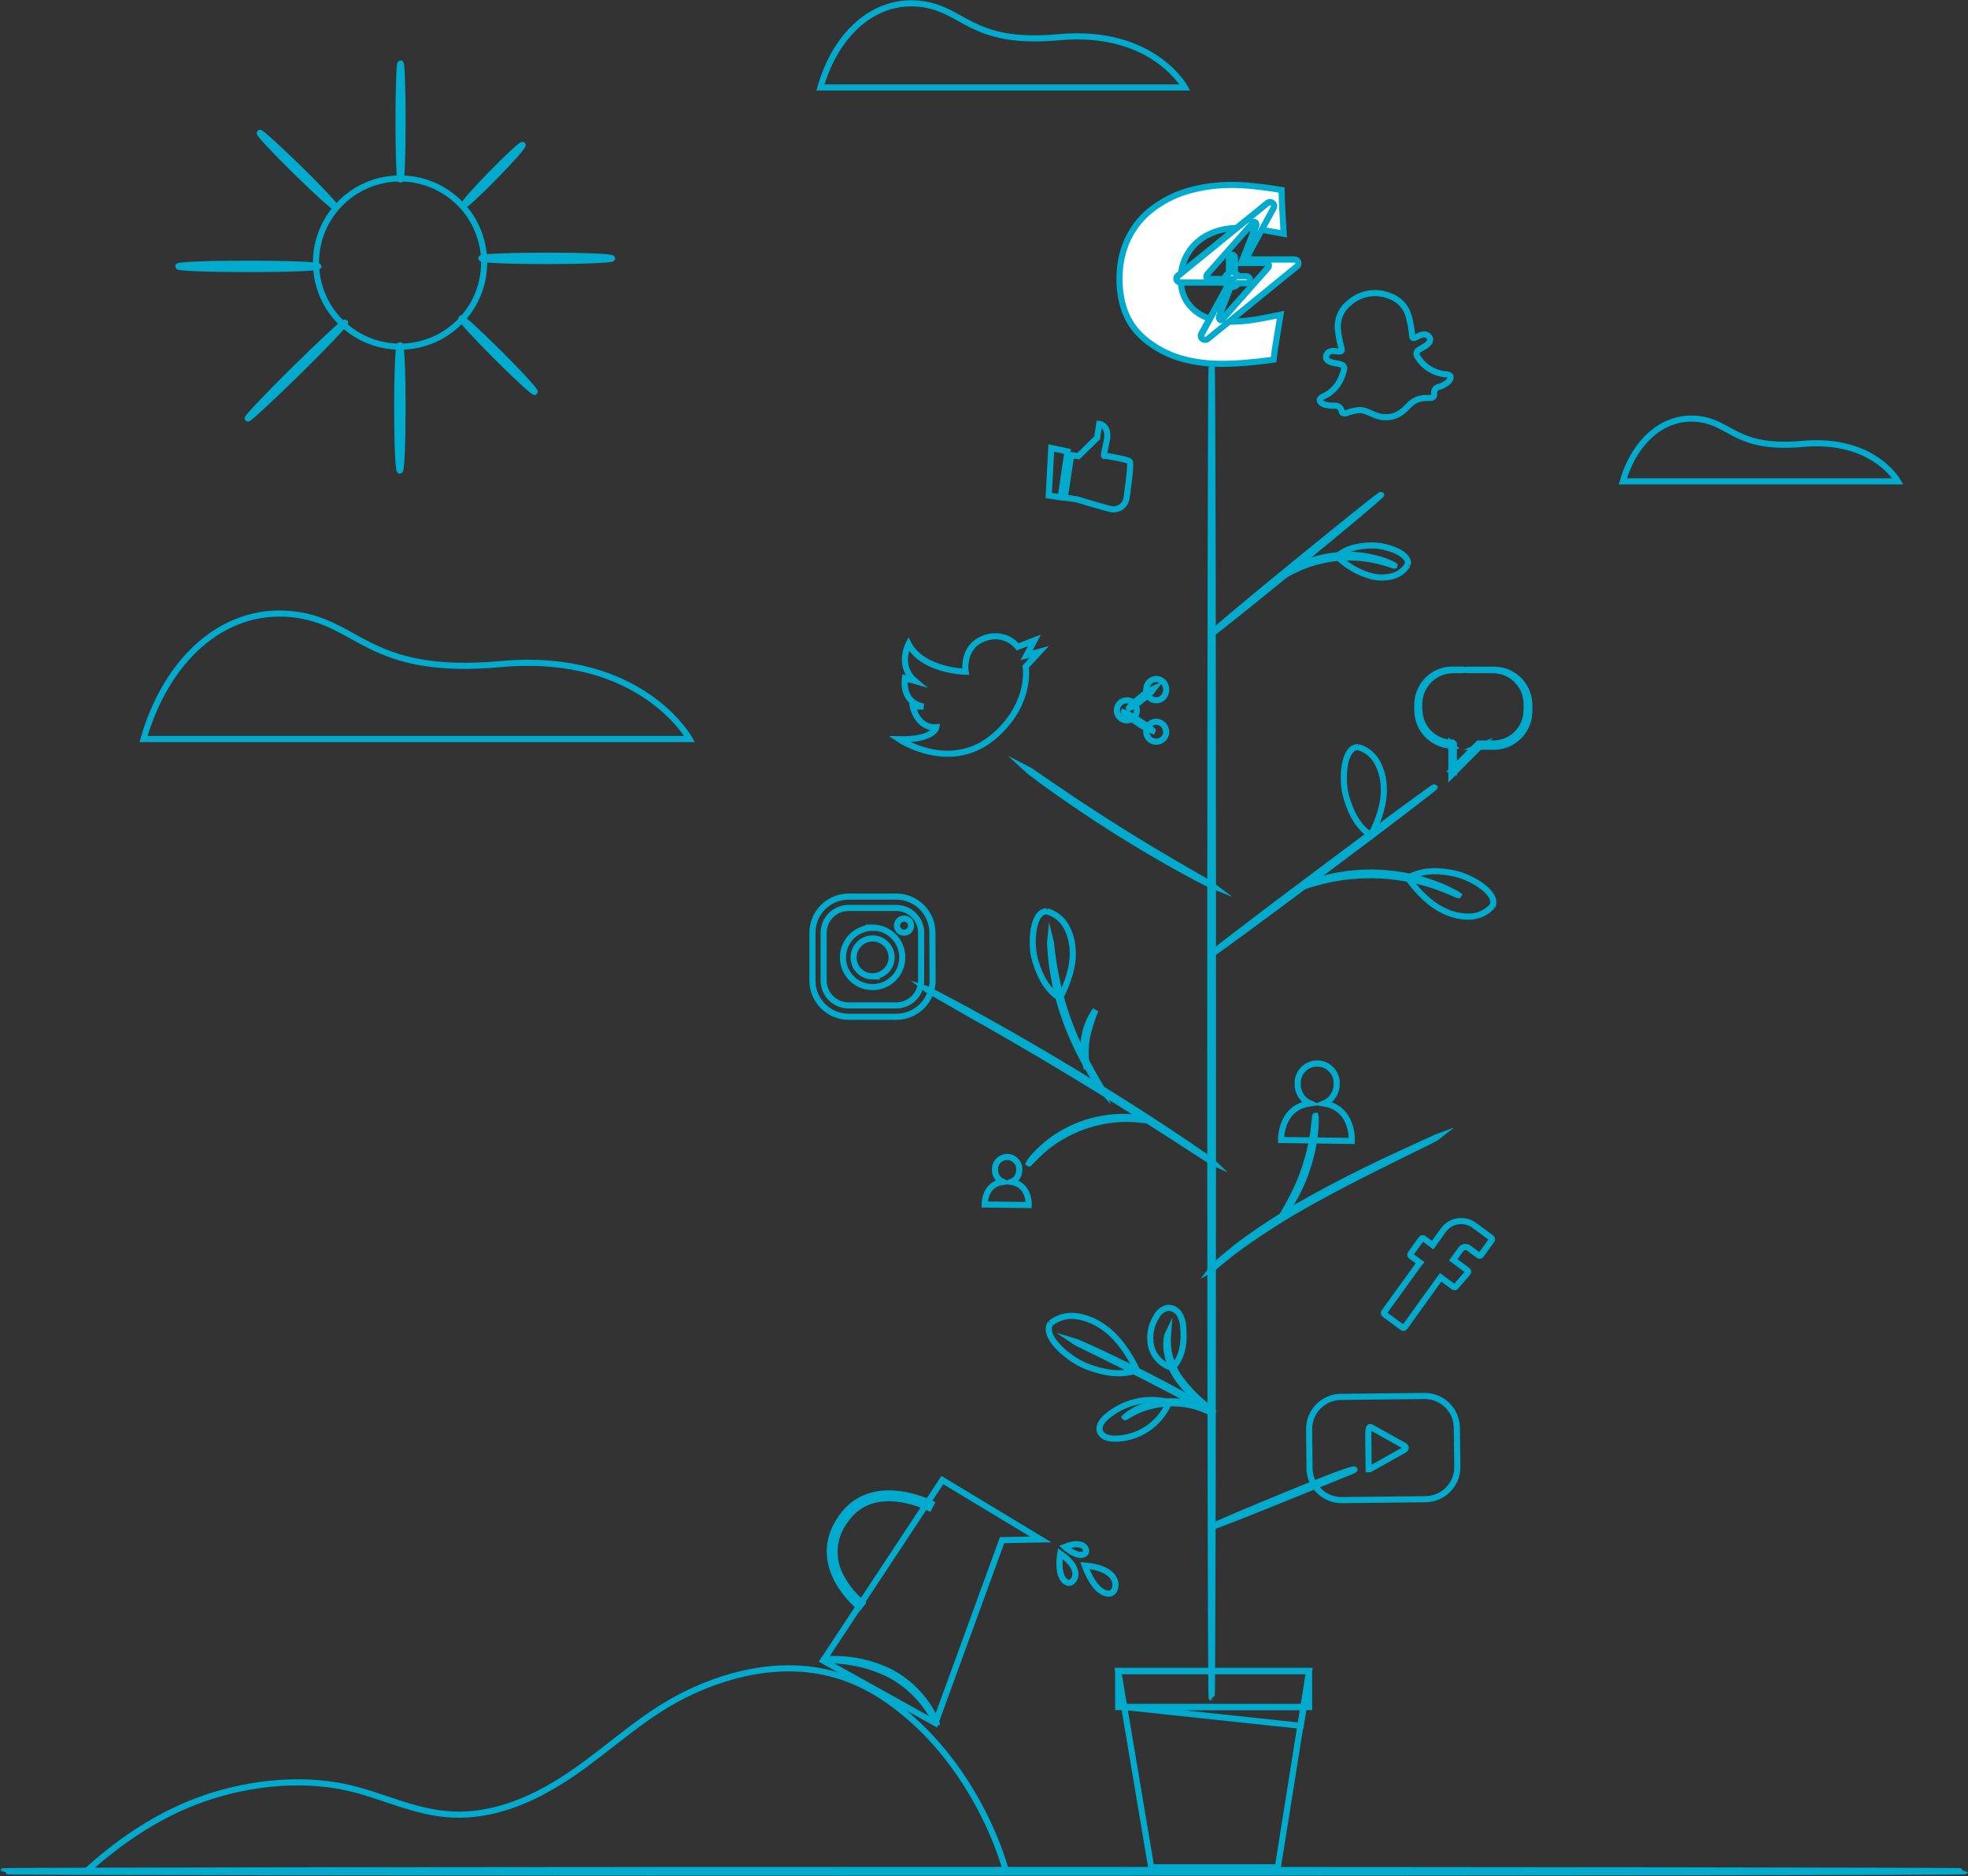 <svg width="1474" height="1405" xmlns="http://www.w3.org/2000/svg" xmlns:xlink="http://www.w3.org/1999/xlink" xml:space="preserve" overflow="hidden"><rect width="100%" height="100%" fill="#333333" stroke="none"/><g transform="translate(-1486 -581)"><path d="M1550.5 1982.5C1573.29 1962.2 1599.59 1942.85 1633.16 1930 1666.74 1917.16 1708.74 1911.52 1745.73 1919.69 1773.03 1925.73 1796.91 1938.9 1825.73 1940.01 1849.47 1940.93 1872.12 1933.31 1890.6 1923.72 1924.98 1905.86 1948.72 1881.09 1980.01 1861.01 2011.31 1840.92 2055.8 1824.99 2098.63 1832.31 2128.89 1837.49 2151.81 1853.18 2169.99 1869.47 2204.77 1900.63 2228.68 1944.69 2239.5 1982.3Z" stroke="#00ABCD" stroke-width="4.583" stroke-miterlimit="8" fill="none" fill-rule="evenodd"/><path d="M2100.5 646.5 2373.5 646.5C2373.5 646.5 2349.44 602.46 2279.1 608.865 2211.98 614.994 2208.58 587.206 2174.46 583.797 2140.33 580.388 2111.88 606.592 2100.5 646.5Z" stroke="#00ABCD" stroke-width="4.583" stroke-miterlimit="8" fill="none" fill-rule="evenodd"/><path d="M2701.5 941.5 2907.5 941.5C2907.5 941.5 2889.27 908.668 2836.25 913.441 2785.61 918.01 2783.03 897.281 2757.3 894.724 2731.57 892.167 2710.1 911.771 2701.5 941.5Z" stroke="#00ABCD" stroke-width="4.583" stroke-miterlimit="8" fill="none" fill-rule="evenodd"/><path d="M1593.5 1134.5 2002.5 1134.5C2002.5 1134.5 1966.33 1068.81 1861.05 1078.36 1760.51 1087.5 1755.41 1046.03 1704.27 1040.94 1653.13 1035.85 1610.56 1074.97 1593.5 1134.5Z" stroke="#00ABCD" stroke-width="4.583" stroke-miterlimit="8" fill="none" fill-rule="evenodd"/><path d="M1828.72 731.705C1854.09 755.496 1855.37 795.349 1831.58 820.719 1807.79 846.089 1767.94 847.37 1742.57 823.579 1717.2 799.788 1715.92 759.935 1739.71 734.564 1763.5 709.194 1803.35 707.914 1828.72 731.705Z" stroke="#00ABCD" stroke-width="4.583" stroke-miterlimit="8" fill="none" fill-rule="evenodd"/><path d="M1785.5 933.5C1784.37 933.5 1783.5 912.451 1783.5 886.5 1783.5 860.549 1784.37 839.5 1785.5 839.5 1786.63 839.5 1787.5 860.549 1787.5 886.5 1787.5 912.451 1786.59 933.5 1785.5 933.5Z" stroke="#00ABCD" stroke-width="4.583" stroke-miterlimit="8" fill="none" fill-rule="evenodd"/><path d="M1944.5 774.5C1944.5 775.591 1922.58 776.5 1895.51 776.5 1868.45 776.5 1846.5 775.591 1846.5 774.5 1846.5 773.409 1868.42 772.5 1895.51 772.5 1922.61 772.5 1944.5 773.373 1944.5 774.5Z" stroke="#00ABCD" stroke-width="4.583" stroke-miterlimit="8" fill="none" fill-rule="evenodd"/><path d="M1786.01 628.5C1786.82 628.5 1787.5 647.976 1787.5 672.015 1787.5 696.054 1786.82 715.5 1786.01 715.5 1785.2 715.5 1784.5 696.024 1784.5 672.015 1784.5 648.006 1785.18 628.5 1786.01 628.5Z" stroke="#00ABCD" stroke-width="4.583" stroke-miterlimit="8" fill="none" fill-rule="evenodd"/><path d="M1724.5 780.5C1724.5 781.628 1700.99 782.5 1671.99 782.5 1642.98 782.5 1619.5 781.628 1619.5 780.5 1619.5 779.373 1643.01 778.5 1671.99 778.5 1700.96 778.5 1724.5 779.409 1724.5 780.5Z" stroke="#00ABCD" stroke-width="4.583" stroke-miterlimit="8" fill="none" fill-rule="evenodd"/><path d="M1737.47 736.475C1736.84 737.124 1723.58 725.096 1707.84 709.65 1692.11 694.203 1679.86 681.174 1680.53 680.525 1681.19 679.877 1694.49 692.022 1710.19 707.351 1725.89 722.679 1738.14 735.827 1737.47 736.475Z" stroke="#00ABCD" stroke-width="4.583" stroke-miterlimit="8" fill="none" fill-rule="evenodd"/><path d="M1877.47 689.529C1878.12 690.19 1868.81 700.779 1856.64 713.169 1844.48 725.558 1834.15 735.128 1833.53 734.468 1832.91 733.808 1842.19 723.248 1854.35 710.859 1866.52 698.469 1876.78 688.899 1877.47 689.529Z" stroke="#00ABCD" stroke-width="4.583" stroke-miterlimit="8" fill="none" fill-rule="evenodd"/><path d="M1886.48 874.477C1885.82 875.103 1873.01 863.313 1857.82 848.149 1842.62 832.986 1830.95 820.151 1831.52 819.524 1832.09 818.897 1844.98 830.658 1860.18 845.821 1875.37 860.985 1887.1 873.82 1886.48 874.477Z" stroke="#00ABCD" stroke-width="4.583" stroke-miterlimit="8" fill="none" fill-rule="evenodd"/><path d="M1744.48 822.518C1745.14 823.167 1729.48 839.78 1709.17 859.638 1688.86 879.496 1672.18 895.046 1671.52 894.485 1670.86 893.925 1686.67 877.224 1706.83 857.336 1726.99 837.448 1743.85 821.898 1744.48 822.518Z" stroke="#00ABCD" stroke-width="4.583" stroke-miterlimit="8" fill="none" fill-rule="evenodd"/><path d="M2957.5 1982.48C2957.5 1983.06 2628.61 1983.5 2223.02 1983.5 1817.42 1983.5 1488.5 1983.06 1488.5 1982.48 1488.5 1981.9 1817.28 1981.5 2223.02 1981.5 2628.75 1981.5 2957.5 1981.94 2957.5 1982.48Z" stroke="#00ABCD" stroke-width="4.583" stroke-miterlimit="8" fill="none" fill-rule="evenodd"/><path d="M2280.11 1744.5C2280.11 1744.5 2276.8 1762.87 2285.59 1766.34 2289.54 1767.91 2299.06 1757.67 2280.11 1744.5Z" stroke="#00ABCD" stroke-width="4.583" stroke-miterlimit="8" fill="none" fill-rule="evenodd"/><path d="M2283.5 1739.51C2283.5 1739.51 2293.13 1748.38 2298.67 1744.53 2301.12 1742.83 2298.74 1733.46 2283.5 1739.51Z" stroke="#00ABCD" stroke-width="4.583" stroke-miterlimit="8" fill="none" fill-rule="evenodd"/><path d="M2298.5 1753.5C2298.5 1753.5 2306.04 1776.19 2317.72 1774.4 2322.97 1773.43 2327.15 1755.91 2298.5 1753.5Z" stroke="#00ABCD" stroke-width="4.583" stroke-miterlimit="8" fill="none" fill-rule="evenodd"/><path d="M2129.6 1784.5C2129.22 1784.19 2090.84 1753.74 2116.11 1717.58 2139.25 1684.52 2183.05 1706.87 2183.5 1707.08L2181.82 1710.31C2174.39 1706.76 2166.44 1704.43 2158.27 1703.43 2141.1 1701.5 2127.98 1706.87 2119.09 1719.68 2109.42 1732.27 2108.41 1749.51 2116.55 1763.15 2120.45 1770.2 2125.64 1776.46 2131.83 1781.61Z" stroke="#00ABCD" stroke-width="4.583" stroke-miterlimit="8" fill="none" fill-rule="evenodd"/><path d="M2191.82 1689.5 2102.5 1824.71 2186.56 1871.5 2236.55 1734.47 2265.5 1733.95 2191.82 1689.5Z" stroke="#00ABCD" stroke-width="4.583" stroke-miterlimit="8" fill="none" fill-rule="evenodd"/><path d="M2187.5 1871.5C2187.16 1871.67 2184.92 1866.33 2179.59 1858.88 2172.52 1849.19 2163.39 1841.18 2152.84 1835.41 2142.08 1829.99 2130.44 1826.52 2118.46 1825.15 2109.28 1824.06 2103.53 1824.36 2103.5 1824.06 2104.82 1823.7 2106.19 1823.54 2107.56 1823.58 2111.24 1823.42 2114.93 1823.51 2118.59 1823.85 2130.81 1824.78 2142.72 1828.12 2153.63 1833.67 2164.41 1839.54 2173.62 1847.87 2180.52 1857.99 2182.58 1861.04 2184.38 1864.27 2185.88 1867.63 2186.59 1868.84 2187.13 1870.14 2187.5 1871.5Z" stroke="#00ABCD" stroke-width="4.583" stroke-miterlimit="8" fill="none" fill-rule="evenodd"/><path d="M2603.8 1259.54C2599.54 1264.38 2593.53 1267.24 2587.15 1267.48 2580.82 1267.67 2574.53 1266.39 2568.77 1263.72 2557.54 1258.91 2547.72 1248.72 2540.5 1238.71 2551.9 1231.3 2567.49 1233.44 2575.33 1235.2 2587.7 1237.73 2608.57 1249.92 2603.8 1259.79" stroke="#00ABCD" stroke-width="4.583" stroke-miterlimit="8" fill="none" fill-rule="evenodd"/><path d="M2540.31 1003.93C2537.72 1008.32 2533.44 1011.47 2528.47 1012.64 2523.55 1013.79 2518.43 1013.79 2513.51 1012.64 2503.7 1010.02 2494.74 1004.9 2487.5 997.796 2495.29 990.289 2507.85 989.5 2514.23 989.5 2524.32 989.5 2542.54 995.636 2540.31 1003.93" stroke="#00ABCD" stroke-width="4.583" stroke-miterlimit="8" fill="none" fill-rule="evenodd"/><path d="M2270.04 1263.5C2276.24 1265.2 2281.47 1269.28 2284.54 1274.83 2287.55 1280.34 2289.21 1286.46 2289.41 1292.71 2290.21 1304.72 2285.52 1317.82 2279.88 1328.5 2268.2 1321.68 2263.16 1306.9 2261.04 1299.29 2257.77 1287.25 2259.23 1263.5 2270.04 1263.5" stroke="#00ABCD" stroke-width="4.583" stroke-miterlimit="8" fill="none" fill-rule="evenodd"/><path d="M2503.06 1140.5C2509.24 1142.21 2514.46 1146.35 2517.52 1151.97 2520.52 1157.58 2522.2 1163.79 2522.42 1170.14 2523.18 1182.34 2518.49 1195.65 2512.86 1206.5 2501.19 1199.57 2496.15 1184.56 2494.06 1176.83 2490.76 1164.59 2492.22 1140.5 2503.06 1140.5" stroke="#00ABCD" stroke-width="4.583" stroke-miterlimit="8" fill="none" fill-rule="evenodd"/><path d="M2583.11 1082.79C2583.88 1082.63 2584.66 1082.56 2585.45 1082.58L2592.35 1082.58 2603.11 1082.58C2605.41 1082.49 2607.73 1082.64 2610 1083.03 2618.57 1084.67 2625.78 1090.46 2629.24 1098.49 2630.59 1101.57 2631.33 1104.88 2631.42 1108.24 2631.61 1111.7 2631.46 1115.18 2630.97 1118.62 2628.67 1130.7 2618.43 1139.63 2606.18 1140.23 2602.07 1140.23 2598.04 1140.23 2593.86 1140.23L2594.55 1139.95 2585.8 1148.7 2574.69 1159.87 2573.07 1161.5 2573.07 1138.57C2574.9 1140.4 2573.55 1139.09 2573.93 1139.5L2573.93 1139.5C2572.97 1139.5 2571.97 1139.5 2571 1139.3 2563.46 1138.37 2556.66 1134.29 2552.28 1128.06 2550.29 1125.19 2548.89 1121.96 2548.17 1118.55 2547.6 1115.38 2547.39 1112.15 2547.55 1108.93 2547.52 1098.07 2554.11 1088.29 2564.17 1084.27 2567.48 1083.02 2570.99 1082.42 2574.52 1082.51L2581.07 1082.51C2581.84 1082.49 2582.6 1082.56 2583.35 1082.72 2582.59 1082.82 2581.83 1082.88 2581.07 1082.89L2574.52 1082.89C2571.09 1082.9 2567.69 1083.58 2564.52 1084.9 2555.04 1088.93 2548.91 1098.29 2549 1108.62 2548.87 1111.73 2549.1 1114.84 2549.69 1117.89 2550.4 1121.08 2551.74 1124.11 2553.62 1126.78 2557.76 1132.56 2564.13 1136.32 2571.18 1137.15 2572.07 1137.15 2573 1137.15 2573.93 1137.15L2573.93 1137.15C2574.35 1137.57 2573.07 1136.22 2574.9 1138.05L2574.9 1146.66C2574.9 1150.61 2574.9 1154.62 2574.9 1158.7L2573.28 1158.01 2584.38 1146.84 2593.14 1138.09 2593.42 1137.81 2593.45 1137.81C2597.59 1137.81 2601.76 1137.81 2605.69 1137.81 2609.52 1137.66 2613.25 1136.61 2616.59 1134.73 2622.95 1131.14 2627.44 1124.95 2628.9 1117.79 2629.4 1114.41 2629.57 1110.99 2629.38 1107.58 2629.31 1104.42 2628.66 1101.3 2627.45 1098.38 2625.2 1093.13 2621.27 1088.77 2616.28 1086 2614.11 1084.84 2611.79 1083.99 2609.38 1083.48 2607.21 1083.07 2605.01 1082.87 2602.8 1082.89L2592.04 1082.89 2585.14 1082.89C2584.46 1082.89 2583.78 1082.86 2583.11 1082.79Z" stroke="#00ABCD" stroke-width="4.583" stroke-miterlimit="8" fill="none" fill-rule="evenodd"/><path d="M2477.71 1407.45C2483.42 1405 2487.11 1399.41 2487.11 1393.22 2487.76 1385.21 2481.77 1378.2 2473.73 1377.55 2465.68 1376.9 2458.64 1382.86 2457.98 1390.87 2457.93 1391.52 2457.92 1392.18 2457.96 1392.84 2457.79 1399.08 2461.39 1404.81 2467.11 1407.38 2444.67 1410.53 2445.5 1434.81 2445.5 1434.81L2498.48 1435.5C2498.48 1435.5 2499.91 1410.98 2477.71 1407.45Z" stroke="#00ABCD" stroke-width="4.583" stroke-miterlimit="8" fill="none" fill-rule="evenodd"/><path d="M2549.2 1527.06 2522.72 1563.71C2522.35 1564.23 2522.46 1564.95 2522.96 1565.33L2536.45 1575.27C2536.98 1575.65 2537.7 1575.55 2538.09 1575.03L2564.98 1537.65 2574.75 1544.83C2575.23 1545.22 2575.93 1545.14 2576.32 1544.66L2585.37 1534.2C2585.79 1533.71 2585.74 1532.97 2585.26 1532.55 2585.23 1532.52 2585.2 1532.5 2585.17 1532.48L2574.48 1524.57 2580.22 1516.63C2581.56 1514.77 2584.14 1514.35 2585.99 1515.7 2585.99 1515.7 2585.99 1515.7 2585.99 1515.7L2593.54 1521.26C2594.06 1521.64 2594.79 1521.53 2595.18 1521.02L2603.28 1509.8C2603.65 1509.28 2603.54 1508.54 2603.03 1508.16 2603.02 1508.15 2603.01 1508.15 2603 1508.14L2590.29 1498.75C2582.85 1493.25 2572.39 1494.89 2566.95 1502.42 2566.94 1502.43 2566.93 1502.44 2566.93 1502.45L2559.07 1513.49 2552.24 1508.52C2551.71 1508.15 2550.98 1508.27 2550.6 1508.8L2542.5 1520.02C2542.13 1520.54 2542.23 1521.28 2542.74 1521.67L2549.57 1526.64Z" stroke="#00ABCD" stroke-width="4.583" stroke-miterlimit="8" fill="none" fill-rule="evenodd"/><path d="M2474.78 881.734 2474.5 880.214C2474.9 879.336 2475.61 878.636 2476.5 878.245 2483.7 875.205 2489.2 869.121 2491.5 861.628 2493.91 855.341 2493.12 854.166 2486.44 853.061L2485.31 852.888C2483.84 852.629 2482.42 852.14 2481.11 851.437 2477.87 849.502 2478.91 845.668 2482.07 844.286 2484.38 843.25 2486.75 844.286 2489.16 844.286 2490.78 844.286 2491.3 843.56 2490.82 841.937 2489.59 837.699 2488.71 833.365 2488.2 828.982 2486.99 821.145 2490.02 813.255 2496.15 808.253 2504.39 800.589 2516.3 798.395 2526.72 802.623 2533.62 804.911 2538.95 810.45 2541 817.443 2542.34 822.254 2543.22 827.182 2543.62 832.16 2543.83 834.302 2544.31 834.647 2546.34 833.749 2548.37 832.851 2550.78 830.916 2553.71 831.642 2555.37 831.892 2556.73 833.116 2557.15 834.751 2557.27 835.865 2556.92 836.979 2556.18 837.825 2555.03 839.068 2553.68 840.118 2552.19 840.935 2551.09 841.626 2549.95 842.213 2548.75 842.973 2547.07 843.86 2546.42 845.948 2547.3 847.637 2547.42 847.859 2547.56 848.067 2547.72 848.259 2552.37 855.848 2560.38 860.723 2569.23 861.352 2570.33 861.351 2571.4 861.757 2572.23 862.492 2572.23 863.01 2572.4 863.494 2572.5 864.012 2571.94 865.801 2570.7 867.301 2569.06 868.192 2567.45 869.304 2565.69 870.166 2563.83 870.749 2561.49 871.045 2559.83 873.188 2560.13 875.536 2560.13 875.575 2560.14 875.615 2560.14 875.654 2560.14 878.349 2559.49 878.867 2556.7 879.109 2556.06 879.143 2555.41 879.143 2554.77 879.109 2549.56 878.814 2544.49 880.911 2541 884.809 2540.26 885.624 2539.46 886.397 2538.63 887.124 2532.91 893.205 2524.06 895.151 2516.32 892.03 2514.02 891.2 2511.81 890.129 2509.44 889.162 2507.59 888.395 2505.59 888.053 2503.59 888.16 2500.44 888.49 2497.34 889.245 2494.4 890.406 2492.85 890.855 2491.23 890.682 2490.95 889.058 2490.02 885.12 2487.51 884.602 2484.07 884.844 2482.46 884.868 2480.85 884.67 2479.28 884.256 2477.5 884.06 2475.88 883.151 2474.78 881.734Z" stroke="#00ABCD" stroke-width="4.583" stroke-miterlimit="8" fill="none" fill-rule="evenodd"/><path d="M2243.57 1466.17C2247.11 1464.66 2249.4 1461.2 2249.38 1457.38 2249.88 1452.43 2246.22 1448.03 2241.23 1447.54 2236.23 1447.06 2231.78 1450.67 2231.29 1455.61 2231.24 1456.13 2231.23 1456.65 2231.27 1457.17 2231.17 1461.03 2233.42 1464.56 2236.98 1466.13 2223.05 1468.1 2223.5 1483.09 2223.5 1483.09L2256.49 1483.5C2256.49 1483.5 2257.36 1468.37 2243.57 1466.17Z" stroke="#00ABCD" stroke-width="4.583" stroke-miterlimit="8" fill="none" fill-rule="evenodd"/><path d="M2337.5 1113C2337.5 1117.14 2334.14 1120.5 2330 1120.5 2325.86 1120.5 2322.5 1117.14 2322.5 1113 2322.5 1108.86 2325.86 1105.5 2330 1105.5 2334.14 1105.5 2337.5 1108.86 2337.5 1113Z" stroke="#00ABCD" stroke-width="4.583" stroke-miterlimit="8" fill="none" fill-rule="evenodd"/><path d="M2359.5 1097.46C2359.52 1101.88 2356.18 1105.48 2352.03 1105.5 2347.89 1105.52 2344.52 1101.95 2344.5 1097.54 2344.48 1093.12 2347.82 1089.52 2351.97 1089.5 2351.98 1089.5 2351.99 1089.5 2352 1089.5 2356.12 1089.48 2359.48 1093.03 2359.5 1097.43 2359.5 1097.44 2359.5 1097.45 2359.5 1097.46Z" stroke="#00ABCD" stroke-width="4.583" stroke-miterlimit="8" fill="none" fill-rule="evenodd"/><path d="M2359.49 1129.61C2359.16 1133.73 2355.54 1136.81 2351.4 1136.48 2347.27 1136.14 2344.19 1132.52 2344.52 1128.39 2344.84 1124.51 2348.08 1121.51 2351.98 1121.5 2356.3 1121.66 2359.66 1125.29 2359.49 1129.59 2359.49 1129.6 2359.49 1129.6 2359.49 1129.61Z" stroke="#00ABCD" stroke-width="4.583" stroke-miterlimit="8" fill="none" fill-rule="evenodd"/><path d="M2349.48 1128.5C2345.32 1127.03 2341.44 1124.94 2337.97 1122.32 2331.94 1118.48 2327.3 1114.96 2327.51 1114.5 2331.67 1115.97 2335.55 1118.06 2339.02 1120.68 2345.19 1124.52 2349.83 1128.04 2349.48 1128.5Z" stroke="#00ABCD" stroke-width="4.583" stroke-miterlimit="8" fill="none" fill-rule="evenodd"/><path d="M2350.5 1096.5C2348.06 1099.82 2345.07 1102.67 2341.67 1104.92 2338.68 1107.7 2335.25 1109.93 2331.52 1111.5 2331.18 1111 2334.99 1107.27 2340.35 1103.08 2343.35 1100.32 2346.78 1098.09 2350.5 1096.5Z" stroke="#00ABCD" stroke-width="4.583" stroke-miterlimit="8" fill="none" fill-rule="evenodd"/><path d="M2288.32 921.838 2293.69 922.631 2307.76 908.842 2309.31 898.5C2309.31 898.5 2317.67 899.224 2314.69 912.289 2311.71 925.355 2313.26 922.252 2313.26 922.252 2313.26 922.252 2330.9 924.976 2332.15 926.63 2333.4 928.285 2331.01 944.591 2329.83 953.657 2329.32 958.264 2325.69 961.912 2321.06 962.448 2320.42 962.517 2319.77 962.517 2319.12 962.448 2314.72 961.793 2292.75 955.036 2292.75 955.036L2283.5 953.657Z" stroke="#00ABCD" stroke-width="4.583" stroke-miterlimit="8" fill="none" fill-rule="evenodd"/><path d="M2273.39 916.5 2271.5 952.116 2280.46 953.5 2285.5 919.096 2273.39 916.5Z" stroke="#00ABCD" stroke-width="4.583" stroke-miterlimit="8" fill="none" fill-rule="evenodd"/><path d="M2248.29 1065.43C2241.92 1057.75 2231.14 1055.34 2222.09 1059.56 2206.29 1066.04 2209.25 1084.08 2209.25 1084.08 2209.25 1084.08 2177.16 1083.53 2166.45 1063.3 2166.45 1063.3 2157.92 1079.79 2171.27 1091.01L2163.77 1088.88C2163.77 1088.88 2160.6 1106.99 2177.71 1110.17L2169.69 1110.17C2169.69 1110.17 2172.89 1126.7 2187.32 1125.64 2187.32 1125.64 2185.73 1135.21 2159.5 1134.69 2159.5 1134.69 2199.09 1161.34 2232.24 1130.95 2258.99 1106.44 2254.17 1080.34 2254.17 1080.34L2264.5 1069.16 2254.86 1071.8 2260.75 1060.62Z" stroke="#00ABCD" stroke-width="4.583" stroke-miterlimit="8" fill="none" fill-rule="evenodd"/><path d="M2272.98 1571.95C2278.55 1567.61 2285.64 1565.74 2292.61 1566.78 2299.5 1567.86 2306.05 1570.51 2311.77 1574.51 2323.04 1581.94 2331.65 1595.04 2337.5 1607.05 2323.65 1612.7 2307.18 1607.26 2299.01 1603.97 2286.08 1598.77 2265.86 1581.49 2272.98 1571.95" stroke="#00ABCD" stroke-width="4.583" stroke-miterlimit="8" fill="none" fill-rule="evenodd"/><path d="M2364.09 1605.5C2356.31 1603.37 2350.28 1597.3 2348.28 1589.58 2346.47 1581.89 2347.84 1573.81 2352.09 1567.12 2353.71 1563.84 2356.71 1561.43 2360.29 1560.53 2363.77 1560.27 2367.12 1561.87 2369.07 1564.73 2370.92 1567.59 2371.98 1570.88 2372.15 1574.27 2373.23 1585.78 2372.15 1597.09 2364.09 1605.5" stroke="#00ABCD" stroke-width="4.583" stroke-miterlimit="8" fill="none" fill-rule="evenodd"/><path d="M2394.5 1638.38C2394.5 1638.38 2394.5 1638.9 2393.09 1637.79 2391.68 1636.68 2389.56 1635.06 2386.84 1632.95 2379.96 1627.55 2373.84 1621.29 2368.64 1614.32 2363.45 1607.19 2360.32 1598.83 2359.57 1590.11 2359.39 1587.49 2359.56 1584.85 2360.06 1582.27 2360.17 1581.31 2360.44 1580.37 2360.87 1579.5 2360.59 1582.95 2360.59 1586.42 2360.87 1589.87 2361.8 1598.4 2364.92 1606.56 2369.94 1613.59 2375.06 1620.46 2380.99 1626.73 2387.58 1632.26 2390.03 1634.14 2392.34 1636.19 2394.5 1638.38Z" stroke="#00ABCD" stroke-width="4.583" stroke-miterlimit="8" fill="none" fill-rule="evenodd"/><path d="M2393.33 1638.5C2390.45 1636.95 2385.7 1634.24 2381.11 1631.8 2371.6 1626.75 2358.46 1619.78 2343.81 1612.29 2329.17 1604.8 2315.86 1598.17 2306.17 1593.4L2294.61 1587.73C2293.17 1587.13 2291.79 1586.38 2290.5 1585.5 2292 1585.94 2293.45 1586.52 2294.85 1587.22 2297.62 1588.39 2301.69 1590.17 2306.51 1592.44 2316.3 1596.97 2329.72 1603.43 2344.36 1610.92 2359.01 1618.41 2372.11 1625.55 2381.49 1630.87 2386.18 1633.52 2390.9 1636.44 2393.5 1637.99" stroke="#00ABCD" stroke-width="4.583" stroke-miterlimit="8" fill="none" fill-rule="evenodd"/><path d="M2360.58 1630.91C2344.33 1627.03 2327.21 1631.26 2314.59 1642.25 2311.46 1645.03 2308.45 1649.11 2309.85 1653.08 2311.25 1657.06 2316.13 1658.36 2320.33 1658.5 2338.19 1658.68 2354.42 1648.08 2361.5 1631.59" stroke="#00ABCD" stroke-width="4.583" stroke-miterlimit="8" fill="none" fill-rule="evenodd"/><path d="M2328.5 1642.48C2328.5 1642.48 2329.15 1641.79 2330.52 1640.72 2331.35 1640.07 2332.22 1639.48 2333.13 1638.93 2334.32 1638.17 2335.54 1637.48 2336.8 1636.84 2340.09 1635.17 2343.53 1633.81 2347.09 1632.79 2351.45 1631.6 2355.92 1630.85 2360.43 1630.57 2364.97 1630.36 2369.51 1630.63 2373.98 1631.36 2377.62 1631.99 2381.19 1632.98 2384.62 1634.32 2385.93 1634.8 2387.21 1635.36 2388.46 1635.98 2389.43 1636.42 2390.37 1636.93 2391.27 1637.5 2392.08 1637.9 2392.83 1638.4 2393.5 1639 2393.5 1639.26 2390.07 1637.27 2384.24 1635.28 2380.83 1634.12 2377.31 1633.25 2373.74 1632.69 2369.36 1632.07 2364.93 1631.85 2360.5 1632.03 2356.1 1632.31 2351.73 1633.01 2347.47 1634.12 2343.93 1635.03 2340.49 1636.25 2337.18 1637.77 2331.76 1640.39 2328.67 1642.72 2328.5 1642.48Z" stroke="#00ABCD" stroke-width="4.583" stroke-miterlimit="8" fill="none" fill-rule="evenodd"/><path d="M2393.52 1852.5C2392.94 1852.5 2392.5 1629.03 2392.5 1353.52 2392.5 1078 2392.94 854.5 2393.52 854.5 2394.1 854.5 2394.5 1077.97 2394.5 1353.52 2394.5 1629.07 2394.06 1852.5 2393.52 1852.5Z" stroke="#00ABCD" stroke-width="4.583" stroke-miterlimit="8" fill="none" fill-rule="evenodd"/><path d="M2562.5 1432.5C2561.97 1432.92 2561.4 1433.28 2560.79 1433.57L2555.68 1436.18 2536.8 1445.51C2520.87 1453.36 2498.8 1464.1 2475.12 1477.11 2454.69 1488.04 2434.97 1500.26 2416.08 1513.7 2412.45 1516.25 2409.23 1518.73 2406.56 1520.93 2403.88 1523.14 2401.38 1524.96 2399.5 1526.61 2397.61 1528.26 2396.31 1529.33 2395.11 1530.3 2394.63 1530.76 2394.09 1531.17 2393.5 1531.5 2393.9 1530.96 2394.36 1530.46 2394.87 1530.02L2399.02 1526.06C2400.8 1524.31 2403.13 1522.31 2405.87 1520.11 2408.61 1517.9 2411.7 1515.25 2415.29 1512.6 2433.99 1498.83 2453.66 1486.43 2474.13 1475.49 2497.94 1462.48 2520.15 1451.91 2536.25 1444.51L2555.37 1435.74 2560.62 1433.4C2561.22 1433.04 2561.85 1432.74 2562.5 1432.5Z" stroke="#00ABCD" stroke-width="4.583" stroke-miterlimit="8" fill="none" fill-rule="evenodd"/><path d="M2560.5 1170.51C2560.81 1170.92 2523.68 1199.24 2477.57 1233.71 2431.45 1268.17 2393.81 1295.84 2393.5 1295.5 2393.19 1295.15 2430.32 1266.76 2476.43 1232.26 2522.55 1197.76 2560.16 1169.99 2560.5 1170.51Z" stroke="#00ABCD" stroke-width="4.583" stroke-miterlimit="8" fill="none" fill-rule="evenodd"/><path d="M2394.5 1244.5C2392.48 1243.7 2390.52 1242.77 2388.62 1241.72 2384.87 1239.83 2379.51 1237.02 2372.94 1233.41 2359.77 1226.23 2341.82 1215.9 2322.45 1203.74 2303.09 1191.59 2286 1179.71 2273.83 1171.13 2267.74 1166.77 2262.89 1163.16 2259.56 1160.59 2257.78 1159.34 2256.09 1157.97 2254.5 1156.5 2256.43 1157.48 2258.28 1158.62 2260 1159.93L2274.62 1169.96C2286.96 1178.41 2304.16 1189.91 2323.49 1202.06 2342.81 1214.22 2360.63 1224.72 2373.59 1232.17L2388.96 1241C2390.91 1242 2392.76 1243.17 2394.5 1244.5Z" stroke="#00ABCD" stroke-width="4.583" stroke-miterlimit="8" fill="none" fill-rule="evenodd"/><path d="M2394.5 1451.5C2393.72 1451.14 2392.98 1450.71 2392.27 1450.23L2386.1 1446.31 2363.47 1431.66C2344.33 1419.35 2317.79 1402.51 2288.03 1384.56 2258.26 1366.61 2231.07 1350.93 2211.25 1339.86L2188.04 1326.52 2181.66 1322.88C2180.9 1322.49 2180.17 1322.03 2179.5 1321.5 2180.31 1321.76 2181.09 1322.1 2181.83 1322.53L2188.38 1325.97C2194.04 1328.89 2202.1 1333.22 2212.14 1338.66 2232.14 1349.56 2259.5 1365.06 2289.23 1383.04 2318.96 1401.03 2345.43 1418.01 2364.36 1430.63 2373.86 1436.96 2381.5 1442.11 2386.68 1445.79L2392.68 1450.02C2393.33 1450.46 2393.94 1450.95 2394.5 1451.5Z" stroke="#00ABCD" stroke-width="4.583" stroke-miterlimit="8" fill="none" fill-rule="evenodd"/><path d="M2500.49 1681.61C2500.7 1682.09 2497.07 1683.25 2460.26 1698.24 2423.44 1713.23 2393.71 1724.97 2393.5 1724.49 2393.3 1724.01 2422.86 1711.45 2459.54 1696.5 2496.22 1681.54 2500.29 1681.13 2500.49 1681.61Z" stroke="#00ABCD" stroke-width="4.583" stroke-miterlimit="8" fill="none" fill-rule="evenodd"/><path d="M2311.5 1397.5C2310.44 1396.32 2309.5 1395.04 2308.69 1393.67 2306.96 1391.16 2304.59 1387.43 2301.91 1382.71 2294.65 1370.42 2288.56 1357.46 2283.71 1344 2278.92 1330.49 2275.58 1316.49 2273.75 1302.25 2273.11 1296.81 2272.73 1292.36 2272.63 1289.29 2272.46 1287.7 2272.46 1286.09 2272.63 1284.5 2273.03 1286.05 2273.27 1287.63 2273.34 1289.22 2273.68 1292.26 2274.26 1296.67 2275.07 1302.05 2277.25 1316.13 2280.71 1329.98 2285.41 1343.41 2290.25 1356.77 2296.11 1369.71 2302.96 1382.13 2305.6 1386.88 2307.77 1390.74 2309.33 1393.36 2310.21 1394.65 2310.94 1396.04 2311.5 1397.5Z" stroke="#00ABCD" stroke-width="4.583" stroke-miterlimit="8" fill="none" fill-rule="evenodd"/><path d="M2306.5 1337.5C2303.72 1344.11 2301.57 1350.96 2300.07 1357.98 2298.01 1369.73 2300.07 1379.4 2299.45 1379.5 2295.28 1365.15 2297.88 1349.65 2306.5 1337.5Z" stroke="#00ABCD" stroke-width="4.583" stroke-miterlimit="8" fill="none" fill-rule="evenodd"/><path d="M2256.5 1452.49C2257.13 1451.26 2257.9 1450.1 2258.81 1449.06 2259.75 1447.85 2260.76 1446.7 2261.84 1445.62 2263.24 1444.08 2264.71 1442.61 2266.26 1441.22 2270.23 1437.52 2274.55 1434.21 2279.16 1431.33 2290.49 1424.24 2303.25 1419.74 2316.53 1418.14 2321.93 1417.48 2327.38 1417.33 2332.81 1417.69 2335.12 1417.69 2337.19 1418.14 2339.02 1418.35 2340.57 1418.55 2342.11 1418.83 2343.64 1419.21 2344.96 1419.44 2346.25 1419.81 2347.5 1420.31 2347.5 1420.68 2341.84 1419.34 2332.74 1419.03 2327.39 1418.86 2322.04 1419.14 2316.74 1419.86 2310.28 1420.81 2303.92 1422.36 2297.74 1424.5 2291.6 1426.72 2285.69 1429.51 2280.09 1432.84 2275.52 1435.6 2271.19 1438.73 2267.15 1442.22 2260.22 1448.33 2256.74 1452.73 2256.5 1452.49Z" stroke="#00ABCD" stroke-width="4.583" stroke-miterlimit="8" fill="none" fill-rule="evenodd"/><path d="M2578.5 1251.48C2578.33 1251.8 2572.2 1248.58 2561.77 1244.86 2555.64 1242.74 2549.4 1241 2543.07 1239.65 2535.32 1238.08 2527.47 1237.06 2519.59 1236.61 2511.69 1236.28 2503.77 1236.54 2495.9 1237.36 2489.48 1238.05 2483.1 1239.18 2476.82 1240.72 2466.08 1243.36 2459.71 1246.01 2459.5 1245.65 2460.89 1244.79 2462.36 1244.1 2463.9 1243.58 2465.64 1242.83 2467.42 1242.17 2469.23 1241.61 2471.34 1240.9 2473.7 1240.04 2476.44 1239.36 2482.74 1237.62 2489.15 1236.34 2495.62 1235.53 2503.58 1234.59 2511.59 1234.29 2519.59 1234.64 2527.59 1235.1 2535.54 1236.17 2543.38 1237.86 2549.76 1239.3 2556.04 1241.21 2562.15 1243.58 2564.79 1244.47 2567.07 1245.62 2569.08 1246.47 2570.83 1247.23 2572.54 1248.08 2574.21 1249.01 2575.72 1249.66 2577.16 1250.49 2578.5 1251.48Z" stroke="#00ABCD" stroke-width="4.583" stroke-miterlimit="8" fill="none" fill-rule="evenodd"/><path d="M2471.24 1416.5C2471.49 1417.52 2471.56 1418.58 2471.45 1419.62 2471.47 1422.49 2471.33 1425.35 2471.03 1428.21 2470.13 1437.63 2468.17 1446.93 2465.17 1455.94 2462.21 1464.96 2458.25 1473.63 2453.36 1481.82 2451.46 1484.94 2449.84 1487.42 2448.57 1489.06 2448.01 1489.97 2447.32 1490.79 2446.52 1491.5 2446.24 1491.33 2448.71 1487.55 2452.16 1481.2 2461.24 1464.67 2467.21 1446.68 2469.79 1428.1 2470.67 1420.93 2470.92 1416.47 2471.24 1416.5Z" stroke="#00ABCD" stroke-width="4.583" stroke-miterlimit="8" fill="none" fill-rule="evenodd"/><path d="M2520.5 951.505C2520.81 951.919 2492.67 975.633 2457.6 1004.24 2422.54 1032.85 2393.81 1055.94 2393.5 1055.49 2393.19 1055.05 2421.33 1031.37 2456.4 1002.76 2491.46 974.15 2520.15 951.092 2520.5 951.505Z" stroke="#00ABCD" stroke-width="4.583" stroke-miterlimit="8" fill="none" fill-rule="evenodd"/><path d="M2530.5 1004.63C2530.5 1004.98 2525.83 1002.99 2518.16 1001.07 2513.64 999.986 2509.05 999.238 2504.42 998.836 2498.82 998.392 2493.19 998.392 2487.58 998.836 2481.99 999.431 2476.46 1000.48 2471.02 1001.96 2466.59 1003.22 2462.25 1004.81 2458.03 1006.72 2450.85 1009.99 2446.73 1012.76 2446.52 1012.48 2446.32 1012.2 2447.45 1011.59 2449.27 1010.28 2451.9 1008.48 2454.65 1006.86 2457.49 1005.45 2461.69 1003.34 2466.06 1001.59 2470.54 1000.22 2481.58 996.857 2493.15 995.758 2504.59 996.989 2509.24 997.497 2513.83 998.4 2518.34 999.689 2521.38 1000.52 2524.35 1001.59 2527.24 1002.89 2528.39 1003.33 2529.48 1003.91 2530.5 1004.63Z" stroke="#00ABCD" stroke-width="4.583" stroke-miterlimit="8" fill="none" fill-rule="evenodd"/><path d="M2577.15 1650.27C2577.02 1637.01 2566.14 1626.37 2552.85 1626.5 2552.83 1626.5 2552.81 1626.5 2552.78 1626.5L2490.32 1627.19C2477.04 1627.32 2466.37 1638.18 2466.5 1651.43 2466.5 1651.46 2466.5 1651.48 2466.5 1651.51L2466.81 1680.73C2466.94 1693.99 2477.82 1704.63 2491.11 1704.5 2491.14 1704.5 2491.16 1704.5 2491.18 1704.5L2553.68 1703.81C2566.96 1703.68 2577.63 1692.83 2577.5 1679.57 2577.5 1679.54 2577.5 1679.52 2577.5 1679.49ZM2537.9 1666.8 2513.15 1680.69C2512.08 1681.31 2511.09 1680.52 2511.12 1683.61L2510.81 1655.62C2510.81 1650.07 2511.74 1649.28 2512.84 1649.89L2538.07 1663.96C2538.83 1664.42 2539.08 1665.41 2538.61 1666.17 2538.44 1666.45 2538.2 1666.67 2537.9 1666.8Z" stroke="#00ABCD" stroke-width="4.583" stroke-miterlimit="8" fill="none" fill-rule="evenodd"/><path d="M2163.07 1268.95C2160.15 1268.96 2157.8 1271.35 2157.82 1274.27 2157.84 1277.19 2160.22 1279.54 2163.14 1279.52 2166.05 1279.5 2168.39 1277.14 2168.39 1274.23 2168.39 1271.31 2166.03 1268.95 2163.11 1268.95 2163.09 1268.95 2163.08 1268.95 2163.07 1268.95ZM2139.57 1275.86C2127.3 1275.86 2117.35 1285.8 2117.35 1298.07 2117.35 1310.34 2127.3 1320.28 2139.57 1320.28 2151.84 1320.28 2161.79 1310.34 2161.79 1298.07 2161.85 1285.78 2151.93 1275.77 2139.64 1275.72 2139.57 1275.72 2139.5 1275.72 2139.43 1275.72ZM2139.57 1312.3C2131.71 1312.3 2125.33 1305.93 2125.33 1298.07 2125.33 1290.21 2131.71 1283.84 2139.57 1283.84 2147.43 1283.84 2153.81 1290.21 2153.81 1298.07 2153.71 1305.92 2147.29 1312.22 2139.43 1312.17ZM2184.36 1279.62C2184.38 1264.66 2172.27 1252.52 2157.3 1252.5 2157.29 1252.5 2157.28 1252.5 2157.27 1252.5L2121.53 1252.5C2106.58 1252.54 2094.48 1264.68 2094.5 1279.62L2094.5 1315.38C2094.5 1330.36 2106.65 1342.5 2121.63 1342.5L2157.4 1342.5C2172.37 1342.48 2184.5 1330.34 2184.5 1315.38ZM2175.89 1315.38C2175.89 1325.66 2167.55 1334 2157.27 1334L2121.53 1334C2111.24 1334 2102.9 1325.66 2102.9 1315.38L2102.9 1279.62C2102.9 1269.34 2111.24 1261 2121.53 1261L2157.3 1261C2167.59 1261 2175.93 1269.34 2175.93 1279.62Z" stroke="#00ABCD" stroke-width="4.583" stroke-miterlimit="8" fill="none" fill-rule="evenodd"/><path d="M2323.5 1832.5 2348.22 1979.5 2443.09 1979.5 2466.5 1832.5 2398.96 1832.5 2323.5 1832.5Z" stroke="#00ABCD" stroke-width="4.583" stroke-miterlimit="8" fill="none" fill-rule="evenodd"/><path d="M2323.5 1832.5 2466.5 1832.5 2466.5 1859.5 2323.5 1859.5Z" stroke="#00ABCD" stroke-width="4.583" stroke-miterlimit="8" fill="none" fill-rule="evenodd"/><path d="M2328.5 1859.5 2462.5 1859.5 2460.2 1873.5 2328.5 1859.5Z" stroke="#00ABCD" stroke-width="4.583" stroke-miterlimit="8" fill="none" fill-rule="evenodd"/><path d="M2403.56 792.433 2406.91 792.433 2405.57 794.869 2404.79 794.349C2404.29 793.855 2403.88 793.268 2403.6 792.615ZM2408.71 771.789C2409.96 771.789 2410.97 772.783 2410.97 774.01L2410.97 785.518 2411.81 785.968C2412.37 786.335 2412.85 786.799 2413.24 787.334L2413.57 787.86 2419.45 787.86C2420.93 787.86 2422.13 789.038 2422.13 790.491 2422.13 791.945 2420.93 793.123 2419.45 793.123L2413.57 793.123 2413.31 793.541C2412.31 794.992 2410.63 795.946 2408.71 795.946L2407.5 795.706 2409.76 789.989 2403.23 789.989 2403.34 789.128C2403.68 787.821 2404.5 786.703 2405.61 785.968L2406.45 785.518 2406.45 774.01C2406.45 772.783 2407.46 771.789 2408.71 771.789ZM2425.79 752.463 2426.77 752.563C2427.92 752.715 2429.22 752.901 2430.66 753.123L2430.8 753.146 2418.64 775.302 2455.43 775.302C2456.7 775.303 2457.84 776.043 2458.29 777.161 2458.73 778.28 2458.38 779.54 2457.42 780.319L2412.78 816.451 2406.15 821.814 2402.17 821.648C2398.48 821.326 2395.13 820.682 2392.11 819.717L2391.97 819.66 2405.57 794.869 2406.55 795.518 2407.5 795.706 2398.83 817.62C2398.44 818.62 2398.74 819.85 2399.51 820.367 2399.73 820.518 2399.98 820.596 2400.23 820.595 2400.61 820.595 2400.97 820.419 2401.25 820.099L2412.78 807.153 2435.76 781.331C2436.25 780.775 2436.43 779.875 2436.2 779.075 2435.97 778.276 2435.39 777.747 2434.73 777.746L2415.8 777.746ZM2414.14 751.654C2416.04 751.654 2418.04 751.73 2420.15 751.881L2420.49 751.917 2412.78 760.582 2389.8 786.404C2389.14 787.14 2389.07 788.428 2389.63 789.282 2389.93 789.73 2390.37 789.988 2390.82 789.989L2403.23 789.989 2403.16 790.491 2403.56 792.433 2370.54 792.433 2370.4 790.127 2370.71 785.327 2412.2 751.749ZM2425.32 747.14C2425.57 747.139 2425.82 747.217 2426.05 747.368 2426.81 747.885 2427.12 749.115 2426.72 750.115L2425.79 752.463 2420.49 751.917 2424.3 747.636C2424.58 747.316 2424.95 747.14 2425.32 747.14ZM2408.59 719.49C2418.21 719.49 2430.65 720.749 2445.91 723.266L2446.15 732.506C2446.27 735.82 2446.47 739.521 2446.74 743.609L2447.46 756.061C2442.87 755.198 2438.85 754.475 2435.4 753.892L2430.8 753.146 2439.86 736.637C2440.63 735.237 2440.05 733.516 2438.56 732.793 2438.12 732.582 2437.64 732.472 2437.15 732.474 2436.42 732.474 2435.71 732.72 2435.16 733.168L2412.78 751.284 2412.2 751.749 2408.06 751.951C2402.13 752.544 2396.68 754.028 2391.7 756.401 2385.05 759.566 2379.84 764.139 2376.07 770.121 2373.23 774.608 2371.46 779.48 2370.75 784.739L2370.71 785.327 2368.13 787.417C2366.86 788.447 2366.72 790.25 2367.82 791.443 2368.4 792.072 2369.24 792.433 2370.12 792.433L2370.54 792.433 2370.69 794.946C2371.28 799.578 2372.75 803.647 2375.09 807.153 2378.22 811.828 2382.47 815.453 2387.84 818.028L2391.97 819.66 2385.69 831.099C2384.92 832.498 2385.5 834.219 2387 834.942 2387.43 835.153 2387.91 835.263 2388.4 835.261 2389.13 835.261 2389.84 835.015 2390.39 834.567L2406.15 821.814 2407.94 821.889C2412.47 821.889 2417.37 821.542 2422.66 820.846 2427.94 820.151 2435.42 818.779 2445.09 816.732 2444.32 821.506 2443.38 827.231 2442.26 833.907 2441.14 840.582 2440.35 846.066 2439.88 850.359 2425.05 852.447 2412.14 853.49 2401.14 853.49 2390.49 853.49 2380.57 852.221 2371.4 849.683 2362.22 847.145 2353.77 842.954 2346.04 837.109 2338.31 831.265 2332.79 824.385 2329.46 816.469 2326.14 808.554 2324.48 799.71 2324.48 789.938 2324.48 778.569 2326.71 768.33 2331.18 759.221 2335.65 750.112 2342.07 742.515 2350.45 736.43 2358.82 730.345 2367.98 726.001 2377.93 723.397 2387.88 720.793 2398.1 719.49 2408.59 719.49Z" stroke="#00ABCD" stroke-width="4.583" stroke-miterlimit="8" fill="#FFFFFF" fill-rule="evenodd"/><path d="M2425.47 747.187C2425.09 747.187 2424.73 747.364 2424.45 747.684L2412.98 760.657 2390.1 786.532C2389.45 787.27 2389.37 788.561 2389.94 789.416 2390.23 789.865 2390.66 790.124 2391.12 790.124L2409.97 790.124 2399.1 817.813C2398.7 818.815 2399 820.047 2399.76 820.566 2399.99 820.717 2400.23 820.795 2400.49 820.794 2400.86 820.794 2401.22 820.618 2401.5 820.297L2412.98 807.324 2435.86 781.449C2436.35 780.891 2436.53 779.989 2436.3 779.188 2436.07 778.388 2435.49 777.857 2434.84 777.857L2415.98 777.857 2426.86 750.168C2427.25 749.166 2426.95 747.934 2426.19 747.415 2425.97 747.264 2425.72 747.186 2425.47 747.187ZM2437.24 732.49C2437.73 732.489 2438.21 732.599 2438.64 732.81 2440.13 733.535 2440.71 735.26 2439.94 736.662L2418.81 775.407 2455.44 775.407C2456.71 775.408 2457.84 776.15 2458.29 777.27 2458.73 778.391 2458.38 779.653 2457.42 780.434L2412.98 816.641 2390.69 834.795C2390.14 835.244 2389.44 835.49 2388.71 835.49 2388.22 835.492 2387.74 835.382 2387.31 835.171 2385.82 834.446 2385.24 832.721 2386.01 831.319L2407.14 792.574 2370.51 792.574C2369.63 792.574 2368.79 792.211 2368.21 791.582 2367.12 790.386 2367.26 788.579 2368.53 787.547L2412.98 751.339 2435.26 733.186C2435.81 732.737 2436.51 732.491 2437.24 732.49Z" stroke="#00ABCD" stroke-width="4.583" stroke-miterlimit="8" fill="#FFFFFF" fill-rule="evenodd"/></g></svg>